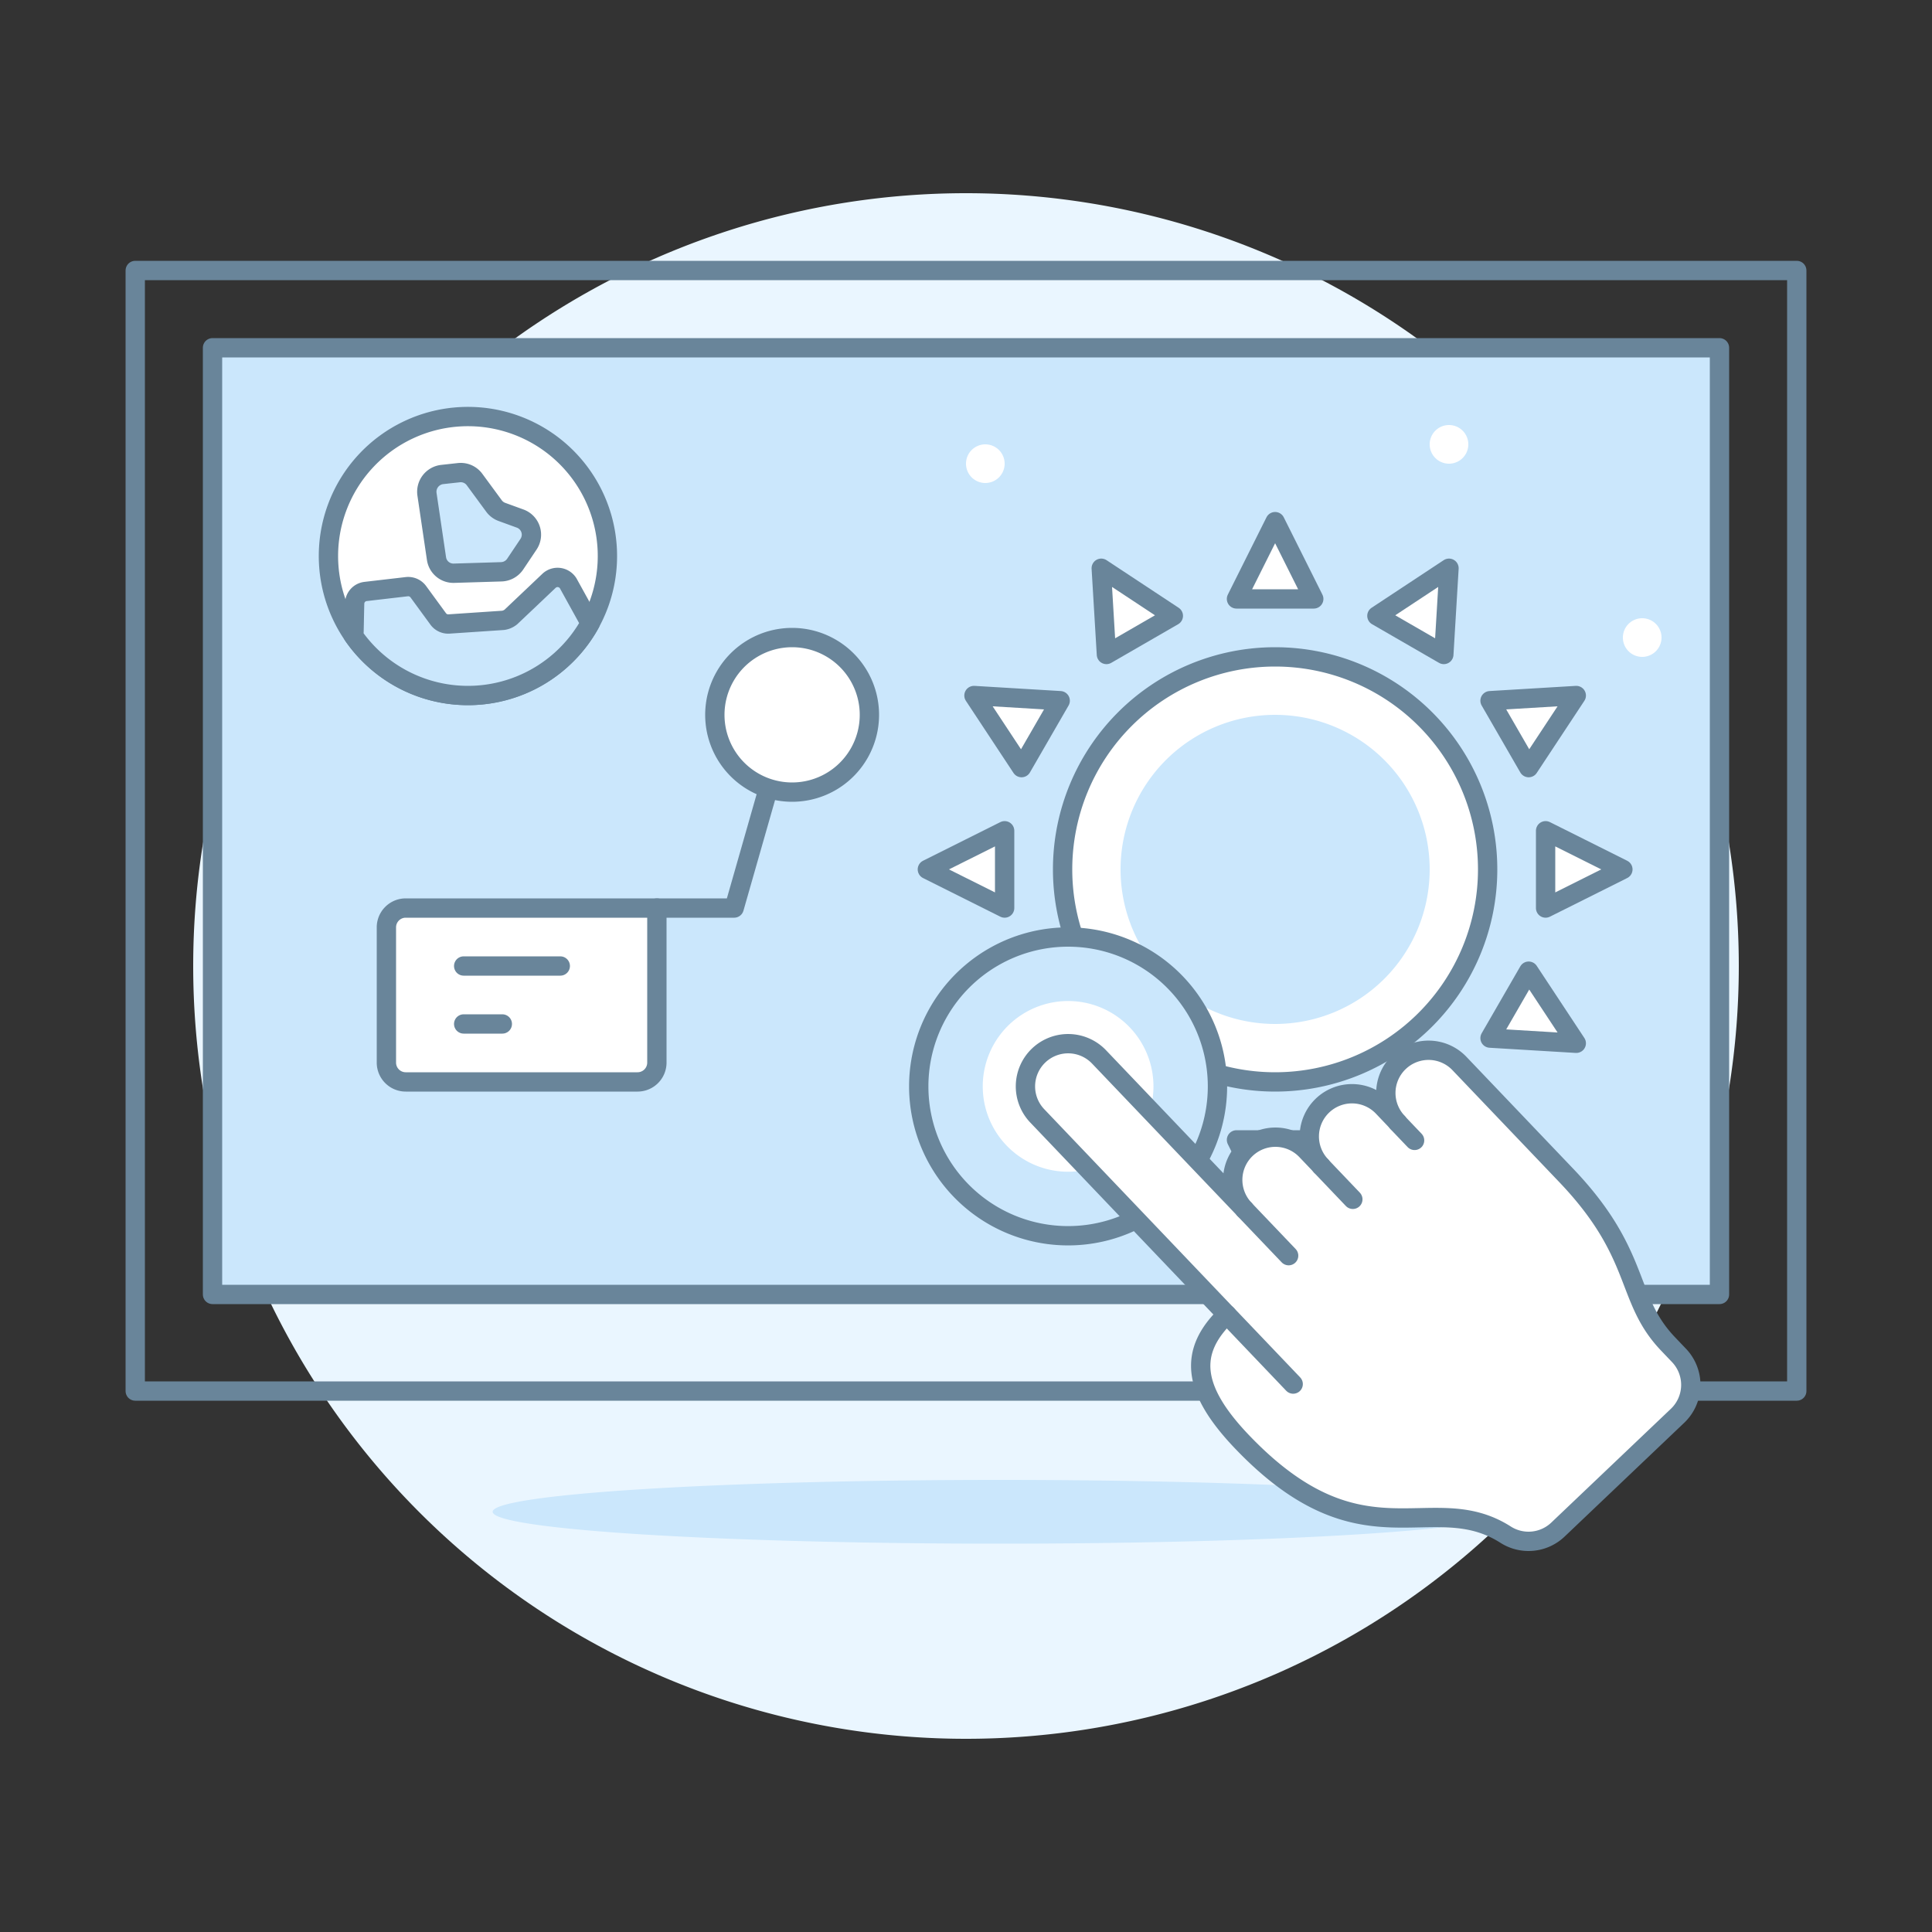 <svg xmlns="http://www.w3.org/2000/svg" version="1.1" xmlns:xlink="http://www.w3.org/1999/xlink" xmlns:svgjs="http://svgjs.com/svgjs" viewBox="0 0 120 120" width="120" height="120"><rect x="0" y="0" width="120" height="120" fill="#333333" stroke="none"/><g transform="matrix(1.2,0,0,1.2,0,0)"><path d="M10.000 50.000 A40.000 40.000 0 1 0 90.000 50.000 A40.000 40.000 0 1 0 10.000 50.000 Z" fill="#eaf6ff"></path><path d="M7.000 14.000 L93.000 14.000 L93.000 72.000 L7.000 72.000 Z" fill="none" stroke="#69859a" stroke-linecap="round" stroke-linejoin="round"></path><path d="M11 18H89V67H11z" fill="#cbe7fc"></path><path d="M11 18H89V67H11z" fill="none" stroke="#69859a" stroke-linecap="round" stroke-linejoin="round"></path><path d="M25.500 78.250 A26.25 1.65 0 1 0 78.000 78.250 A26.25 1.65 0 1 0 25.500 78.250 Z" fill="#cbe7fc"></path><path d="M55.000 45.000 A11.000 11.000 0 1 0 77.000 45.000 A11.000 11.000 0 1 0 55.000 45.000 Z" fill="#ffffff" stroke="#69859a" stroke-linecap="round" stroke-linejoin="round"></path><path d="M58.000 45.000 A8.000 8.000 0 1 0 74.000 45.000 A8.000 8.000 0 1 0 58.000 45.000 Z" fill="#cbe7fc"></path><path d="M64 31L68 31 66 27 64 31z" fill="#ffffff" stroke="#69859a" stroke-linecap="round" stroke-linejoin="round"></path><path d="M57.268 33.876L60.732 31.876 57 29.412 57.268 33.876z" fill="#ffffff" stroke="#69859a" stroke-linecap="round" stroke-linejoin="round"></path><path d="M52.876 39.732L54.876 36.268 50.412 36 52.876 39.732z" fill="#ffffff" stroke="#69859a" stroke-linecap="round" stroke-linejoin="round"></path><path d="M52 47L52 43 48 45 52 47z" fill="#ffffff" stroke="#69859a" stroke-linecap="round" stroke-linejoin="round"></path><path d="M54.876 53.732L52.876 50.268 50.412 54 54.876 53.732z" fill="#ffffff" stroke="#69859a" stroke-linecap="round" stroke-linejoin="round"></path><path d="M60.732 58.124L57.268 56.124 57 60.588 60.732 58.124z" fill="#ffffff" stroke="#69859a" stroke-linecap="round" stroke-linejoin="round"></path><path d="M68 59L64 59 66 63 68 59z" fill="#ffffff" stroke="#69859a" stroke-linecap="round" stroke-linejoin="round"></path><path d="M74.732 56.124L71.268 58.124 75 60.588 74.732 56.124z" fill="#ffffff" stroke="#69859a" stroke-linecap="round" stroke-linejoin="round"></path><path d="M79.124 50.268L77.124 53.732 81.588 54 79.124 50.268z" fill="#ffffff" stroke="#69859a" stroke-linecap="round" stroke-linejoin="round"></path><path d="M80 43L80 47 84 45 80 43z" fill="#ffffff" stroke="#69859a" stroke-linecap="round" stroke-linejoin="round"></path><path d="M77.124 36.268L79.124 39.732 81.588 36 77.124 36.268z" fill="#ffffff" stroke="#69859a" stroke-linecap="round" stroke-linejoin="round"></path><path d="M71.268 31.876L74.732 33.876 75 29.412 71.268 31.876z" fill="#ffffff" stroke="#69859a" stroke-linecap="round" stroke-linejoin="round"></path><path d="M39.769 40.807L38 47 34 47" fill="none" stroke="#69859a" stroke-linecap="round" stroke-linejoin="round"></path><path d="M34,55a1,1,0,0,1-1,1H21a1,1,0,0,1-1-1V48a1,1,0,0,1,1-1H34Z" fill="#ffffff" stroke="#69859a" stroke-linecap="round" stroke-linejoin="round"></path><path d="M24 50L29 50" fill="none" stroke="#69859a" stroke-linecap="round" stroke-linejoin="round"></path><path d="M24 53L26 53" fill="none" stroke="#69859a" stroke-linecap="round" stroke-linejoin="round"></path><path d="M47.554 56.231 A7.731 7.731 0 1 0 63.016 56.231 A7.731 7.731 0 1 0 47.554 56.231 Z" fill="#cbe7fc" stroke="#69859a" stroke-linecap="round" stroke-linejoin="round"></path><path d="M50.867 56.231 A4.418 4.418 0 1 0 59.703 56.231 A4.418 4.418 0 1 0 50.867 56.231 Z" fill="#ffffff"></path><path d="M63.5,68.043,53.687,57.756a2.209,2.209,0,1,1,3.2-3.05l7.529,7.89a2.209,2.209,0,1,1,3.2-3.05l.763.8a2.209,2.209,0,1,1,3.2-3.049l.762.8a2.209,2.209,0,1,1,3.2-3.05l5.528,5.793c3.928,4.116,3.019,6.362,5.264,8.716l.572.6a2.209,2.209,0,0,1-.073,3.123L80.64,79.17a2.206,2.206,0,0,1-2.712.262c-3.851-2.455-7.4,1.734-13.649-4.812C61.658,71.874,61.524,69.932,63.5,68.043Z" fill="#ffffff"></path><path d="M70.023 62.077L68.371 60.345" fill="none" stroke="#69859a" stroke-linecap="round" stroke-linejoin="round"></path><path d="M66.7 64.993L64.412 62.596" fill="none" stroke="#69859a" stroke-linecap="round" stroke-linejoin="round"></path><path d="M73.219 59.027L72.329 58.095" fill="none" stroke="#69859a" stroke-linecap="round" stroke-linejoin="round"></path><path d="M63.5,68.043,53.687,57.756a2.209,2.209,0,1,1,3.2-3.05l7.529,7.89a2.209,2.209,0,1,1,3.2-3.05l.763.8a2.209,2.209,0,1,1,3.2-3.049l.762.8a2.209,2.209,0,1,1,3.2-3.05l5.528,5.793c3.928,4.116,3.019,6.362,5.264,8.716l.572.6a2.209,2.209,0,0,1-.073,3.123L80.64,79.17a2.206,2.206,0,0,1-2.712.262c-3.851-2.455-7.4,1.734-13.649-4.812C61.658,71.874,61.524,69.932,63.5,68.043Z" fill="none" stroke="#69859a" stroke-linecap="round" stroke-linejoin="round"></path><path d="M66.935 71.639L63.504 68.043" fill="none" stroke="#69859a" stroke-linecap="round" stroke-linejoin="round"></path><path d="M50.000 24.000 A1.000 1.000 0 1 0 52.000 24.000 A1.000 1.000 0 1 0 50.000 24.000 Z" fill="#ffffff"></path><path d="M74.000 23.000 A1.000 1.000 0 1 0 76.000 23.000 A1.000 1.000 0 1 0 74.000 23.000 Z" fill="#ffffff"></path><path d="M84.000 33.000 A1.000 1.000 0 1 0 86.000 33.000 A1.000 1.000 0 1 0 84.000 33.000 Z" fill="#ffffff"></path><path d="M17.000 28.780 A7.220 7.220 0 1 0 31.440 28.780 A7.220 7.220 0 1 0 17.000 28.780 Z" fill="#ffffff" transform="translate(-11.111 41.688) rotate(-69.987)"></path><path d="M23.5,29.666a.885.885,0,0,1-.907-.762L22.1,25.58a.9.9,0,0,1,.781-1.019l.862-.095a.885.885,0,0,1,.821.357l1,1.361a.888.888,0,0,0,.413.312l.937.341a.887.887,0,0,1,.429,1.334l-.69,1.03a.9.9,0,0,1-.713.391Z" fill="#cbe7fc"></path><path d="M25.986,26.5l.937.341a.887.887,0,0,1,.429,1.334l-.69,1.03a.9.9,0,0,1-.713.391l-2.45.074a.885.885,0,0,1-.907-.762L22.1,25.58a.9.9,0,0,1,.781-1.019l.862-.095a.885.885,0,0,1,.821.357l1,1.361A.888.888,0,0,0,25.986,26.5Z" fill="none" stroke="#69859a" stroke-linecap="round" stroke-linejoin="round"></path><path d="M17.000 28.780 A7.220 7.220 0 1 0 31.440 28.780 A7.220 7.220 0 1 0 17.000 28.780 Z" fill="none" stroke="#69859a" stroke-linecap="round" stroke-linejoin="round" transform="translate(-11.111 41.688) rotate(-69.987)"></path><path d="M18.277,32.88a7.221,7.221,0,0,0,12.272-.624l-1.105-2a.647.647,0,0,0-1.02-.2l-.659.626-1.32,1.251a.815.815,0,0,1-.4.176l-2.8.188a.641.641,0,0,1-.558-.254l-1.036-1.417a.651.651,0,0,0-.593-.26l-2.132.248a.639.639,0,0,0-.57.62C18.313,33,18.339,32.834,18.277,32.88Z" fill="#cbe7fc"></path><path d="M18.277,32.88a7.221,7.221,0,0,0,12.272-.624l-1.105-2a.647.647,0,0,0-1.02-.2l-.659.626-1.32,1.251a.815.815,0,0,1-.4.176l-2.8.188a.641.641,0,0,1-.558-.254l-1.036-1.417a.651.651,0,0,0-.593-.26l-2.132.248a.639.639,0,0,0-.57.62C18.313,33,18.339,32.834,18.277,32.88Z" fill="none" stroke="#69859a" stroke-linecap="round" stroke-linejoin="round"></path><path d="M37.000 37.000 A4.000 4.000 0 1 0 45.000 37.000 A4.000 4.000 0 1 0 37.000 37.000 Z" fill="#ffffff" stroke="#69859a" stroke-linecap="round" stroke-linejoin="round"></path></g></svg>